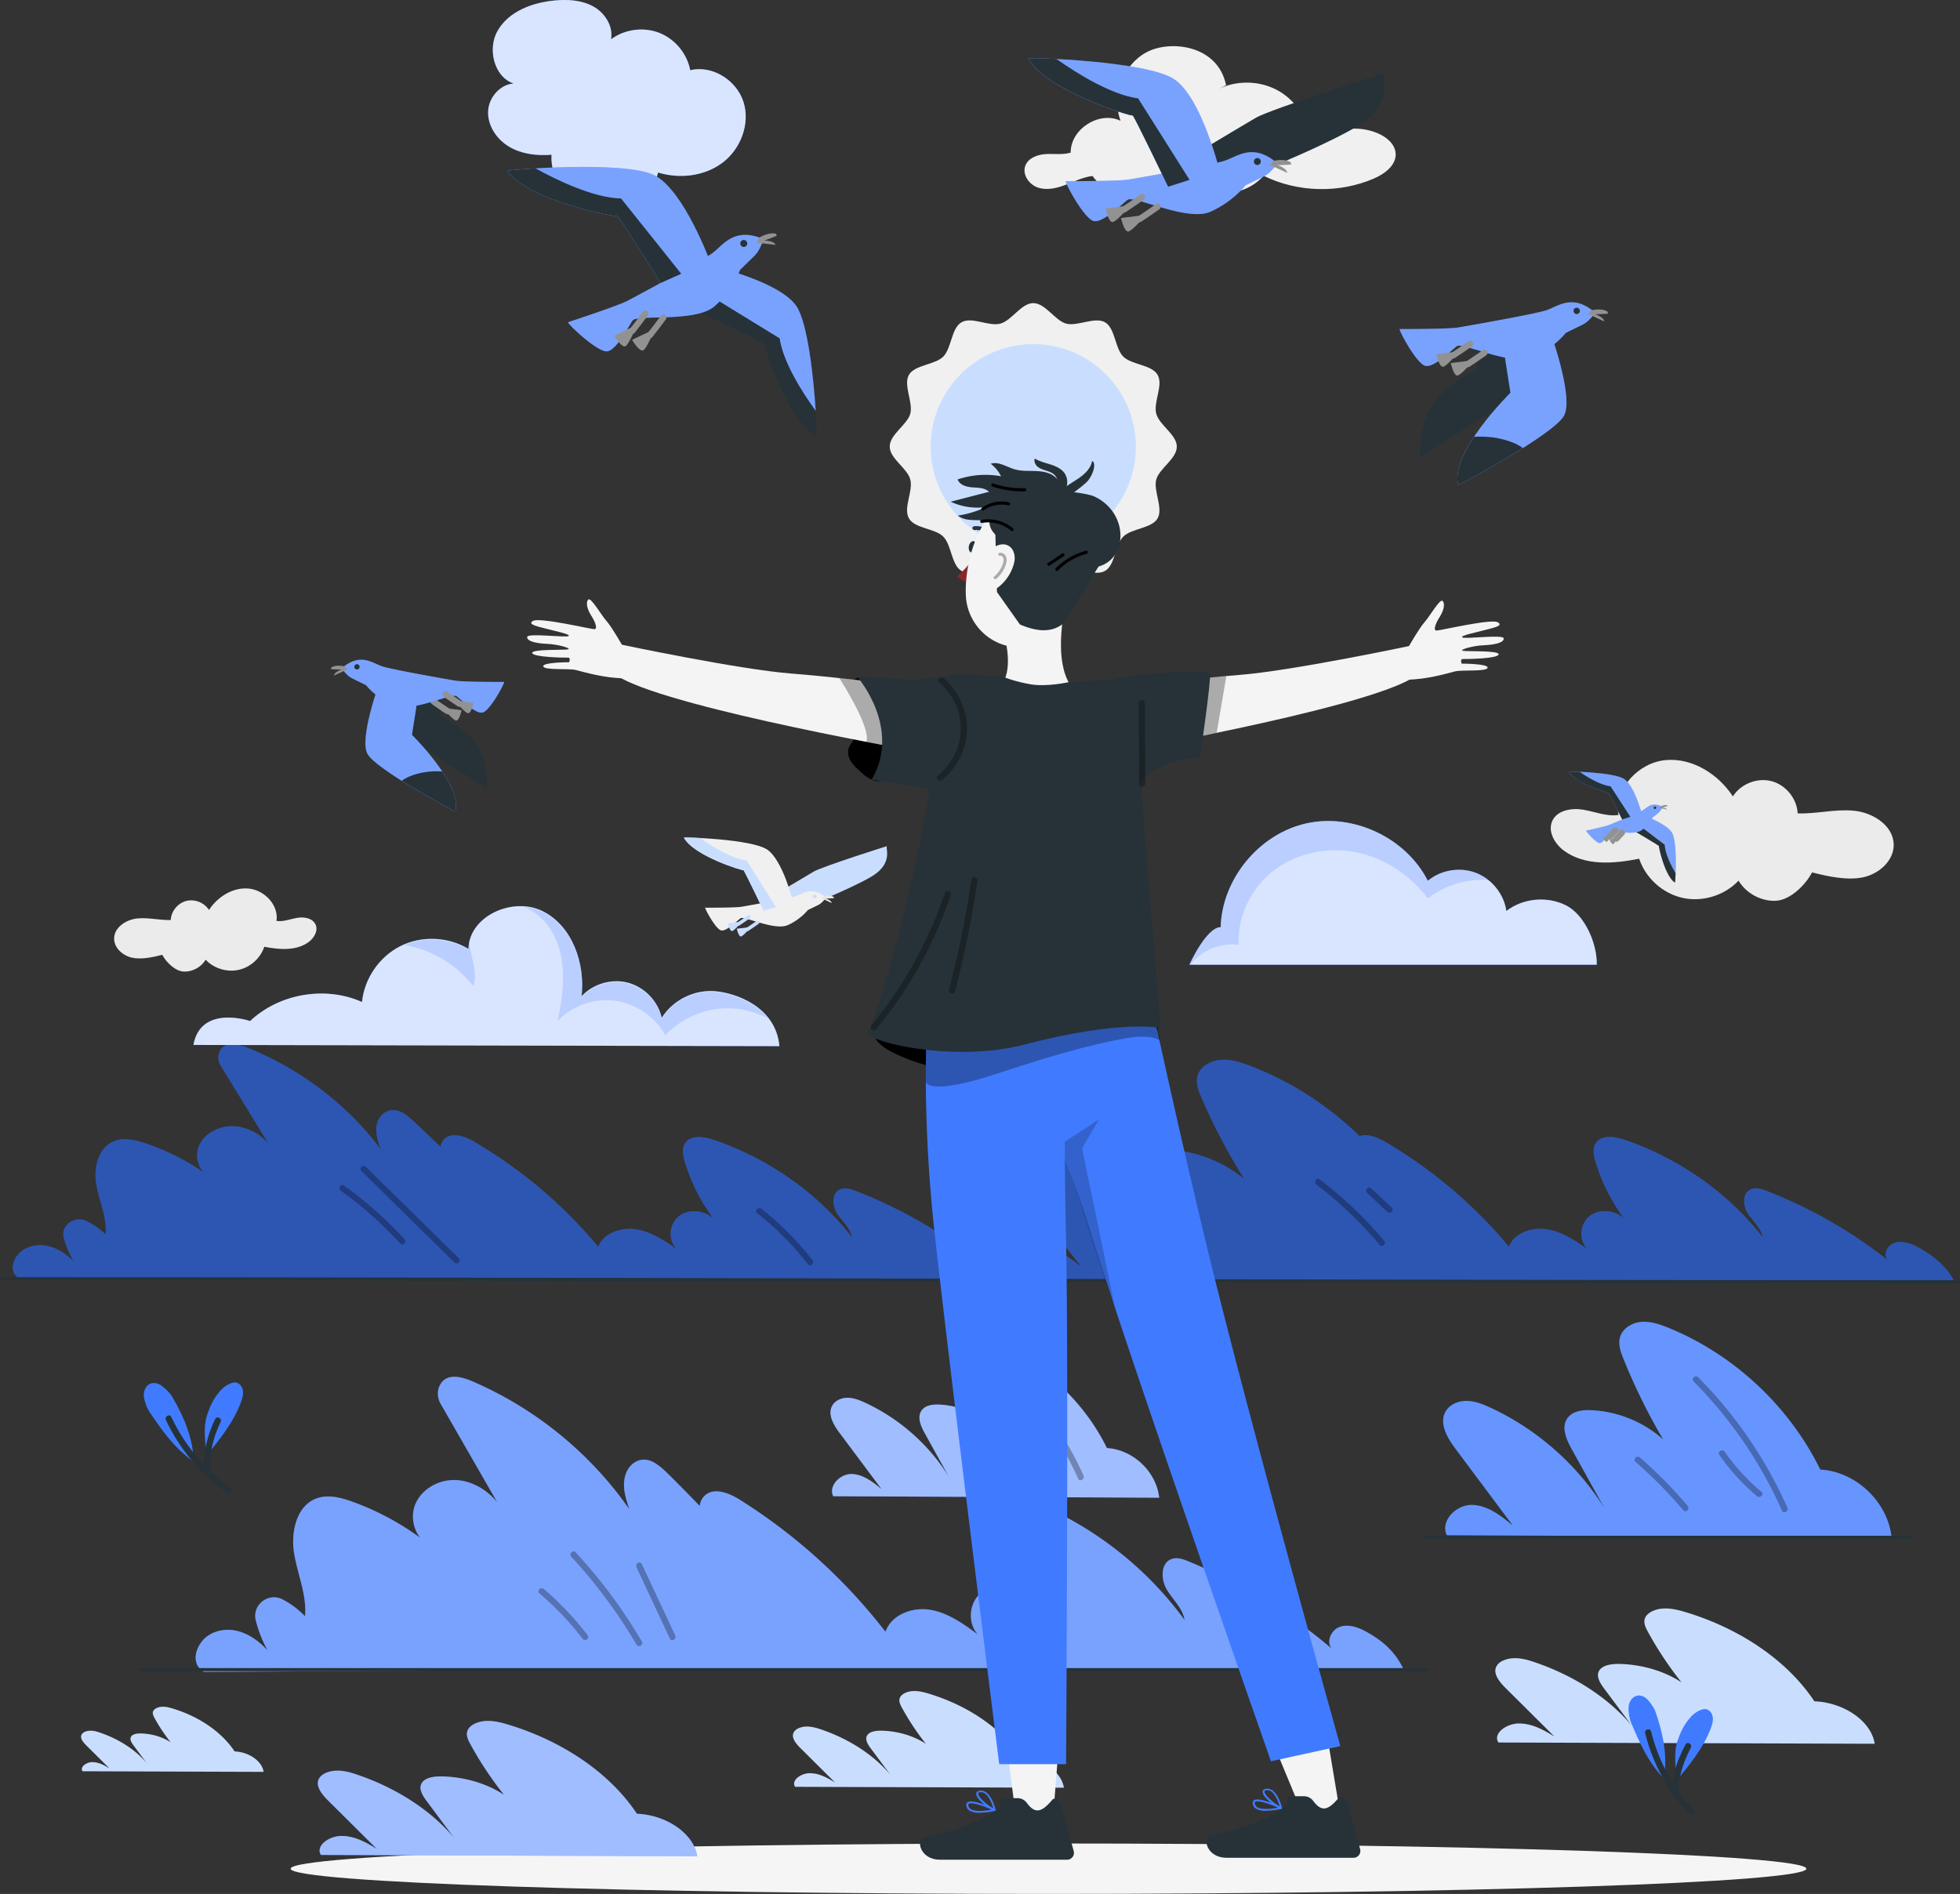 <svg xmlns="http://www.w3.org/2000/svg" fill="none" viewBox="0 0 654 632"><rect x="0" y="0" width="654" height="632" fill="#333333" stroke="none"/><g clip-path="url(#a)"><path fill="#C9DEFF" d="M507.03 575.131c4.421.041 8.211 2.251 11.617 4.337-5.397-5.367-10.794-10.734-16.204-16.101-2.293-2.279-4.682-5.285-2.829-7.769 1.14-1.524 3.626-2.279 5.974-2.265s4.6.686 6.728 1.427c13.183 4.53 24.511 11.956 32.187 21.112l-9.296-12.464c-1.483-1.99-2.966-4.53-1.222-6.41 1.414-1.537 4.298-1.812 6.797-1.73 7.443.247 14.734 2.457 20.282 6.136-4.284-5.408-8.033-11.064-11.205-16.884-.783-1.427-1.538-2.992-.989-4.488.687-1.894 3.378-3.102 6.028-3.267 2.637-.165 5.246.508 7.69 1.249 18.483 5.614 34.014 16.403 42.816 29.704 10.051.412 19.045 6.754 20.13 14.18l-125.549-.426c-1.936-2.951 2.609-6.396 7.031-6.355zm-236.68 16.595c3.158.028 5.863 1.606 8.294 3.102-3.859-3.829-7.717-7.673-11.576-11.503-1.634-1.633-3.351-3.774-2.019-5.559.811-1.084 2.596-1.633 4.271-1.619 1.675.013 3.282.494 4.806 1.015 9.42 3.24 17.508 8.552 22.987 15.086l-6.632-8.895c-1.058-1.428-2.115-3.24-.879-4.585 1.016-1.098 3.062-1.29 4.861-1.235 5.314.178 10.518 1.757 14.487 4.392a85 85 0 0 1-8.006-12.065c-.563-1.03-1.098-2.142-.714-3.212.494-1.359 2.417-2.224 4.298-2.334 1.881-.123 3.749.357 5.493.892 13.196 4.022 24.305 11.709 30.594 21.222 7.182.288 13.608 4.831 14.377 10.13l-89.682-.302c-1.387-2.114 1.868-4.571 5.026-4.544zm-239.412-3.692c2.128.013 3.954 1.084 5.588 2.086-2.595-2.58-5.204-5.161-7.8-7.755-1.098-1.098-2.251-2.54-1.359-3.748.55-.727 1.744-1.098 2.884-1.084 1.126 0 2.21.329 3.24.686 6.345 2.183 11.796 5.752 15.49 10.158-1.497-2.004-2.98-3.995-4.477-5.999-.714-.961-1.428-2.182-.59-3.088.687-.741 2.073-.879 3.268-.837 3.584.123 7.086 1.18 9.763 2.951a57.5 57.5 0 0 1-5.396-8.126c-.371-.687-.742-1.442-.48-2.155.329-.92 1.633-1.497 2.897-1.579 1.277-.082 2.526.247 3.707.604 8.898 2.704 16.368 7.893 20.611 14.303 4.834.192 9.173 3.253 9.681 6.822l-60.433-.206c-.934-1.427 1.263-3.074 3.392-3.061z"/><path fill="#F0F0F0" d="M392.672 149.043c0 4.05-5.864 7.275-6.866 10.995-1.002 3.734 2.403 9.582.453 12.945-1.95 3.376-8.664 3.308-11.452 6.08s-2.65 9.472-6.083 11.448c-3.419 1.977-9.091-1.468-12.949-.453-3.859 1.03-6.962 6.864-10.999 6.864s-7.278-5.861-10.999-6.864c-3.735-1.002-9.571 2.416-12.949.453-3.392-1.962-3.296-8.661-6.084-11.448-2.787-2.786-9.461-2.635-11.452-6.08-1.991-3.432 1.47-9.129.453-12.972-1.03-3.844-6.865-6.946-6.865-10.995s5.863-7.261 6.865-10.981c1.003-3.734-2.403-9.582-.453-12.945 1.95-3.376 8.665-3.308 11.452-6.094s2.651-9.458 6.084-11.448c3.419-1.99 9.09 1.482 12.949.453 3.858-1.043 6.962-6.85 10.999-6.85s7.278 5.862 10.999 6.85c3.735.988 9.571-2.402 12.949-.453 3.392 1.949 3.295 8.661 6.083 11.448 2.788 2.786 9.461 2.649 11.452 6.094 1.991 3.432-1.469 9.087-.453 12.945 1.016 3.857 6.866 6.973 6.866 11.008"/><path fill="#C9DEFF" d="M379.008 149.22c.095-18.899-15.154-34.297-34.06-34.393-18.906-.095-34.31 15.148-34.406 34.047s15.153 34.298 34.06 34.393c18.906.096 34.31-15.147 34.406-34.047"/><path fill="#F0F0F0" d="M465.683 51.173c-.219-3.157-3.089-5.505-6.014-6.726-7.374-3.103-16.506-1.4-22.273 4.131-.096-7.302-4.243-14.413-10.532-18.119s-14.528-3.857-20.955-.398l3.2-1.62c-2.733-13.506-18.703-15.209-26.544-11.008-7.84 4.2-11.754 14.523-8.664 22.868-7.1-3.39-16.726 2.773-16.643 10.625-2.65.796-5.507.33-8.267.48-2.76.165-5.849 1.263-6.852 3.844-1.14 2.937 1.209 6.341 4.202 7.343 2.994 1.002 6.289.206 9.228-.92 2.952-1.125 5.822-2.58 8.967-2.95 3.364 4.625 8.994 7.535 14.72 7.59s11.411-2.718 14.885-7.275c7.031 7.563 20.68 7.371 27.491-.384 11.342 5.573 25.129 5.93 36.746.947 3.653-1.565 7.58-4.475 7.319-8.442z"/><path fill="#C9DEFF" d="M256.316 299.926s12.523-7.549 15.283-9.128c2.76-1.592 24.978-8.73 24.347-8.401-.632.316 2.375 5.711-5.232 10.158-7.621 4.447-23.33 10.624-23.962 10.624s-10.422-3.239-10.422-3.239z"/><path fill="#F0F0F0" d="M235.307 302.905s9.941.027 12.056-.316c2.128-.357 15.736-2.745 18.194-3.555 2.472-.81 5.479-3.542 10.134.576l-1.235 1.304a5.4 5.4 0 0 1-1.593 1.167l-3.31 1.606s-2.485 3.199-6.742 5.038c-4.243 1.853-13.69-2.787-15.572-2.375-.521.11-4.957 4.873-6.797 4.063s-5.108-6.849-5.163-7.536z"/><path fill="#C9DEFF" d="M249.546 305.458a117 117 0 0 1-3.446 2.361c-.261.165-.385.522-.206.81.164.261.535.398.81.206a117 117 0 0 0 3.446-2.361c.248-.179.399-.522.206-.81-.164-.247-.535-.398-.81-.206"/><path fill="#C9DEFF" d="M242.886 308.107s.536 2.512 1.291 2.581 3.419-3.171 3.419-3.171l-4.723.59zm9.64-.837c-1.14.81-2.279 1.592-3.447 2.361-.26.165-.384.521-.206.81.165.261.536.398.811.206a117 117 0 0 0 3.446-2.361c.247-.179.399-.522.206-.81-.165-.247-.535-.398-.81-.206"/><path fill="#C9DEFF" d="M245.852 309.919s.536 2.512 1.291 2.581 3.419-3.171 3.419-3.171l-4.723.59z"/><path fill="#F0F0F0" d="M228.207 279.542c-.137-.261 22.534.453 27.752 3.94 5.232 3.486 8.637 17.364 8.637 17.364l-9.777 3.116s-6.646-13.878-6.756-13.59-16.56-4.749-19.856-10.83"/><path fill="#C9DEFF" d="M272.437 299.377a.64.64 0 0 1-.824.412c-.343-.124-.535-.481-.412-.824s.481-.535.824-.412.536.481.412.824"/><path fill="#E6E6E6" d="m274.085 299.926.796-.878s1.73-.481 3.049.123c0 0 .425.11.274.577l-4.119.164z"/><path fill="#E6E6E6" d="m277.504 301.34-3.186-1.482.659-.22s2.445.604 2.527 1.702"/><path fill="#C9DEFF" d="m258.911 302.658-9.804-15.525c-5.122-.673-11.7-4.777-15.544-7.508-3.2-.165-5.397-.179-5.356-.097 3.282 6.095 19.746 11.133 19.856 10.831s6.756 13.589 6.756 13.589l4.092-1.304z"/><path fill="#EBEBEB" d="M105.267 308.492c-.975-2.128-3.831-2.609-6.124-2.21-2.307.398-4.587 1.372-6.893 1.029.81-5.23-3.941-10.267-9.214-10.789s-10.423 2.704-13.306 7.138c-1.552-2.471-4.779-3.748-7.608-3.006-2.828.741-5.012 3.431-5.15 6.355-3.72.124-7.456-.906-11.163-.522-3.708.385-7.69 2.938-7.731 6.672-.041 3.184 2.925 5.778 6.056 6.437 3.117.659 6.92-.178 10.01-.974 1.346 2.539 4.38 5.518 7.264 5.6 2.87.083 5.74-1.496 7.21-3.967 2.746 2.924 7.085 4.255 11.012 3.391 3.927-.865 7.292-3.899 8.555-7.715 5.012.989 10.67 1.442 14.789-1.564 1.84-1.346 3.268-3.803 2.321-5.875zm412.679-34.55c1.662-3.597 6.482-4.407 10.395-3.734 3.914.673 7.772 2.32 11.7 1.743-1.374-8.867 6.687-17.419 15.612-18.297s17.659 4.598 22.562 12.107c2.636-4.187 8.115-6.342 12.894-5.093 4.778 1.249 8.486 5.834 8.733 10.762 6.317.206 12.633-1.538 18.922-.879s13.032 4.983 13.114 11.311c.069 5.408-4.957 9.787-10.257 10.899-5.301 1.112-11.741-.302-16.973-1.647-2.279 4.31-7.429 9.361-12.303 9.485s-9.736-2.54-12.235-6.726c-4.669 4.955-12.016 7.22-18.662 5.751s-12.358-6.616-14.5-13.068c-8.487 1.689-18.085 2.444-25.061-2.663-3.117-2.278-5.534-6.437-3.927-9.951z"/><path fill="#F5F5F5" d="M602.74 623.586c0 4.653-113.218 8.414-252.884 8.414-139.665 0-252.883-3.775-252.883-8.414 0-4.64 113.218-8.415 252.883-8.415s252.884 3.775 252.884 8.415"/><path fill="#407BFF" d="M284.109 491.879c3.831.055 7.113 2.622 10.065 5.065-4.682-6.259-9.351-12.519-14.033-18.792-1.992-2.663-4.065-6.163-2.445-9.073.989-1.784 3.145-2.663 5.177-2.635 2.032.027 3.982.809 5.822 1.66 11.411 5.285 21.243 13.96 27.89 24.64-2.678-4.846-5.37-9.691-8.047-14.537-1.291-2.333-2.568-5.285-1.058-7.481 1.223-1.798 3.722-2.114 5.891-2.018 6.44.289 12.757 2.869 17.563 7.166a148 148 0 0 1-9.708-19.698c-.673-1.675-1.332-3.5-.865-5.244.59-2.223 2.925-3.623 5.218-3.816s4.545.591 6.673 1.456c16.012 6.561 29.469 19.134 37.103 34.659 8.706.481 16.506 7.893 17.44 16.554l-108.769-.494c-1.675-3.445 2.266-7.467 6.097-7.412z"/><path fill="#fff" d="M284.109 491.879c3.831.055 7.113 2.622 10.065 5.065-4.682-6.259-9.351-12.519-14.033-18.792-1.992-2.663-4.065-6.163-2.445-9.073.989-1.784 3.145-2.663 5.177-2.635 2.032.027 3.982.809 5.822 1.66 11.411 5.285 21.243 13.96 27.89 24.64-2.678-4.846-5.37-9.691-8.047-14.537-1.291-2.333-2.568-5.285-1.058-7.481 1.223-1.798 3.722-2.114 5.891-2.018 6.44.289 12.757 2.869 17.563 7.166a148 148 0 0 1-9.708-19.698c-.673-1.675-1.332-3.5-.865-5.244.59-2.223 2.925-3.623 5.218-3.816s4.545.591 6.673 1.456c16.012 6.561 29.469 19.134 37.103 34.659 8.706.481 16.506 7.893 17.44 16.554l-108.769-.494c-1.675-3.445 2.266-7.467 6.097-7.412z" opacity=".5"/><path fill="#000" d="M337.113 491.92a111.5 111.5 0 0 0-11.672-11.819c-.988-.864-2.458.577-1.455 1.455a114.4 114.4 0 0 1 11.672 11.819c.357.426 1.085.371 1.455 0 .426-.425.357-1.029 0-1.455m24.415.453a107.3 107.3 0 0 0-21.874-31.928c-.934-.947-2.39.508-1.456 1.455a105.9 105.9 0 0 1 21.545 31.516c.536 1.208 2.307.165 1.785-1.043m-6.371-3.885a50 50 0 0 1-8.939-9.732c-.316-.453-.907-.659-1.415-.37-.453.26-.686.947-.371 1.413a51.6 51.6 0 0 0 9.256 10.158c.425.357 1.043.412 1.455 0 .371-.37.426-1.098 0-1.455z" opacity=".3"/><path fill="#407BFF" d="m498.598 427.776 153.329-.467c-2.321-4.763-7.594-8.895-12.51-11.393-2.266-1.153-4.971-1.977-7.388-1.126-2.403.851-3.845 4.05-2.059 5.793-12.126-9.622-25.843-17.474-40.523-23.171-1.579-.617-3.336-1.207-4.943-.658-3.145 1.07-3.062 5.422-1.332 8.112s4.504 4.955 5.026 8.044c-11.48-14.756-27.711-26.232-46.015-32.519-3.241-1.111-7.539-1.784-9.544.838-1.359 1.771-.906 4.214-.288 6.314 2.142 7.22 5.671 14.07 10.367 20.137-2.416-3.596-8.28-4.681-11.933-2.141-3.652 2.525-4.229 8.153-1.112 11.255-4.119-2.841-8.459-5.778-13.512-6.575-5.053-.796-11.026 1.291-12.688 5.834-11.411-13.795-25.431-25.71-41.209-34.989-2.581-1.524-6.001-2.896-8.61-1.922a107.1 107.1 0 0 0-36.471-23.445c-3.145-1.208-6.481-2.292-9.859-2.017-3.392.26-6.839 2.209-7.718 5.284-.686 2.416.275 4.942 1.277 7.262a201 201 0 0 0 14.364 27.302c-7.113-5.958-16.464-9.526-25.994-9.925-3.213-.137-6.907.316-8.72 2.801-2.224 3.047-.329 7.138 1.579 10.363 3.969 6.713 7.937 13.439 11.906 20.151-9.832-14.797-24.36-26.822-41.25-34.152-2.733-1.18-5.617-2.265-8.624-2.306-3.007-.027-6.207 1.194-7.662 3.651-2.376 4.036.686 8.881 3.625 12.574 6.921 8.675 13.841 17.364 20.762 26.039-4.366-3.39-9.214-6.945-14.885-7.014-2.403-.027-4.833.961-6.646 2.471a36 36 0 0 0-3.79-2.238c-2.266-1.153-4.971-1.976-7.388-1.125-2.403.851-3.845 4.049-2.059 5.792-12.126-9.622-25.843-17.474-40.523-23.17-1.579-.618-3.336-1.208-4.943-.659-3.145 1.071-3.062 5.422-1.332 8.112s4.504 4.956 5.026 8.044c-11.48-14.756-27.711-26.231-46.015-32.518-3.241-1.112-7.539-1.785-9.544.837-1.359 1.771-.906 4.214-.288 6.314 2.142 7.221 5.671 14.07 10.367 20.137-2.416-3.596-8.28-4.68-11.933-2.141-3.652 2.526-4.229 8.154-1.112 11.256-4.119-2.842-8.459-5.779-13.512-6.575s-11.026 1.29-12.688 5.834c-11.411-13.796-25.431-25.71-41.209-34.989-3.062-1.812-7.346-3.432-9.996-1.112-.811.713-1.264 1.688-1.415 2.718-5.259-5.066-9.2-8.786-10.353-9.733-1.964-1.606-4.326-3.198-7.1-2.237-1.757.618-3.007 2.073-3.556 3.761-1.003 3.047.055 6.15 1.085 9.073-11.109-14.921-26.777-26.849-44.642-34-3.131-1.25-7.36-2.169-9.077 1.249-.783 1.537-.59 3.363.316 4.831l15.97 26.04c-2.966-3.377-7.388-5.793-12.057-5.861-4.668-.069-9.447 2.484-11.163 6.561-1.223 2.896-.563 6.396 1.469 8.799a78.3 78.3 0 0 0-19.266-9.623c-3.24-1.098-6.852-1.976-10.093-.878-5.712 1.935-7.36 8.908-6.385 14.522s3.64 11.078 3.104 16.733c-1.827-1.771-3.969-3.267-6.29-4.434-4.023-2.004-8.76 1.387-7.662 5.532a31.5 31.5 0 0 0 3.35 7.948c-2.457-2.471-5.52-4.571-9.062-5.244-3.543-.672-7.58.344-9.709 3.075s-2.375 6.163.714 7.907l339.915.7s-.068-.124-.11-.192l152.189.562c-.014-.151.027.151 0 0z"/><path fill="#000" d="M120.606 390.782c10.34 10.186 20.693 20.357 31.033 30.542.948.934 2.403-.521 1.456-1.455-10.34-10.185-20.694-20.356-31.034-30.542-.947-.933-2.403.522-1.455 1.455m-6.894 6.562a129 129 0 0 1 19.815 17.611c.893.975 2.348-.48 1.456-1.455a131.6 131.6 0 0 0-20.241-17.927c-1.071-.769-2.101 1.016-1.043 1.785zm138.938 7.508a101 101 0 0 1 16.945 17.021c.81 1.043 2.265-.425 1.455-1.455a101 101 0 0 0-16.945-17.021c-1.03-.81-2.499.632-1.455 1.455m186.6-9.526c7.772 5.875 14.858 12.656 21.119 20.123.852 1.016 2.307-.439 1.456-1.455-6.372-7.618-13.608-14.454-21.532-20.452-1.057-.797-2.087.988-1.043 1.784m16.876 2.718 6.784 6.369c.412.384 1.057.398 1.455 0s.412-1.071 0-1.455l-6.783-6.369c-.412-.385-1.058-.398-1.456 0s-.412 1.071 0 1.455" opacity=".3"/><path fill="#000" d="m498.598 427.776 153.329-.467c-2.321-4.763-7.594-8.895-12.51-11.393-2.266-1.153-4.971-1.977-7.388-1.126-2.403.851-3.845 4.05-2.059 5.793-12.126-9.622-25.843-17.474-40.523-23.171-1.579-.617-3.336-1.207-4.943-.658-3.145 1.07-3.062 5.422-1.332 8.112s4.504 4.955 5.026 8.044c-11.48-14.756-27.711-26.232-46.015-32.519-3.241-1.111-7.539-1.784-9.544.838-1.359 1.771-.906 4.214-.288 6.314 2.142 7.22 5.671 14.07 10.367 20.137-2.416-3.596-8.28-4.681-11.933-2.141-3.652 2.525-4.229 8.153-1.112 11.255-4.119-2.841-8.459-5.778-13.512-6.575-5.053-.796-11.026 1.291-12.688 5.834-11.411-13.795-25.431-25.71-41.209-34.989-2.581-1.524-6.001-2.896-8.61-1.922a107.1 107.1 0 0 0-36.471-23.445c-3.145-1.208-6.481-2.292-9.859-2.017-3.392.26-6.839 2.209-7.718 5.284-.686 2.416.275 4.942 1.277 7.262a201 201 0 0 0 14.364 27.302c-7.113-5.958-16.464-9.526-25.994-9.925-3.213-.137-6.907.316-8.72 2.801-2.224 3.047-.329 7.138 1.579 10.363 3.969 6.713 7.937 13.439 11.906 20.151-9.832-14.797-24.36-26.822-41.25-34.152-2.733-1.18-5.617-2.265-8.624-2.306-3.007-.027-6.207 1.194-7.662 3.651-2.376 4.036.686 8.881 3.625 12.574 6.921 8.675 13.841 17.364 20.762 26.039-4.366-3.39-9.214-6.945-14.885-7.014-2.403-.027-4.833.961-6.646 2.471a36 36 0 0 0-3.79-2.238c-2.266-1.153-4.971-1.976-7.388-1.125-2.403.851-3.845 4.049-2.059 5.792-12.126-9.622-25.843-17.474-40.523-23.17-1.579-.618-3.336-1.208-4.943-.659-3.145 1.071-3.062 5.422-1.332 8.112s4.504 4.956 5.026 8.044c-11.48-14.756-27.711-26.231-46.015-32.518-3.241-1.112-7.539-1.785-9.544.837-1.359 1.771-.906 4.214-.288 6.314 2.142 7.221 5.671 14.07 10.367 20.137-2.416-3.596-8.28-4.68-11.933-2.141-3.652 2.526-4.229 8.154-1.112 11.256-4.119-2.842-8.459-5.779-13.512-6.575s-11.026 1.29-12.688 5.834c-11.411-13.796-25.431-25.71-41.209-34.989-3.062-1.812-7.346-3.432-9.996-1.112-.811.713-1.264 1.688-1.415 2.718-5.259-5.066-9.2-8.786-10.353-9.733-1.964-1.606-4.326-3.198-7.1-2.237-1.757.618-3.007 2.073-3.556 3.761-1.003 3.047.055 6.15 1.085 9.073-11.109-14.921-26.777-26.849-44.642-34-3.131-1.25-7.36-2.169-9.077 1.249-.783 1.537-.59 3.363.316 4.831l15.97 26.04c-2.966-3.377-7.388-5.793-12.057-5.861-4.668-.069-9.447 2.484-11.163 6.561-1.223 2.896-.563 6.396 1.469 8.799a78.3 78.3 0 0 0-19.266-9.623c-3.24-1.098-6.852-1.976-10.093-.878-5.712 1.935-7.36 8.908-6.385 14.522s3.64 11.078 3.104 16.733c-1.827-1.771-3.969-3.267-6.29-4.434-4.023-2.004-8.76 1.387-7.662 5.532a31.5 31.5 0 0 0 3.35 7.948c-2.457-2.471-5.52-4.571-9.062-5.244-3.543-.672-7.58.344-9.709 3.075s-2.375 6.163.714 7.907l339.915.7s-.068-.124-.11-.192l152.189.562c-.014-.151.027.151 0 0z" opacity=".3"/><path fill="#263238" d="M.494 427.227c85.068 0 170.15.151 255.218.343s170.218.412 255.341.549q71.226.123 142.453.123c.659 0 .659-1.029 0-1.029-85.068 0-170.15-.151-255.218-.343-85.109-.192-170.218-.412-255.341-.549q-71.226-.124-142.453-.124c-.659 0-.659 1.03 0 1.03"/><path fill="#407BFF" d="M114.124 612.659c4.422.041 8.212 2.251 11.617 4.338a17625 17625 0 0 0-16.203-16.101c-2.293-2.279-4.683-5.285-2.829-7.77 1.14-1.523 3.625-2.278 5.987-2.265 2.348.014 4.6.687 6.729 1.428 13.182 4.53 24.511 11.956 32.187 21.111-3.104-4.159-6.193-8.304-9.297-12.463-1.483-1.991-2.966-4.53-1.222-6.411 1.415-1.537 4.298-1.812 6.797-1.729 7.443.247 14.735 2.457 20.282 6.136-4.284-5.409-8.033-11.064-11.205-16.884-.783-1.428-1.538-2.992-.989-4.489.687-1.894 3.378-3.102 6.029-3.267 2.636-.164 5.245.508 7.689 1.25 18.483 5.627 34.014 16.403 42.816 29.704 10.051.412 19.046 6.753 20.131 14.179l-125.549-.425c-1.937-2.951 2.609-6.397 7.03-6.355z"/><path fill="#fff" d="M114.124 612.659c4.422.041 8.212 2.251 11.617 4.338a17625 17625 0 0 0-16.203-16.101c-2.293-2.279-4.683-5.285-2.829-7.77 1.14-1.523 3.625-2.278 5.987-2.265 2.348.014 4.6.687 6.729 1.428 13.182 4.53 24.511 11.956 32.187 21.111-3.104-4.159-6.193-8.304-9.297-12.463-1.483-1.991-2.966-4.53-1.222-6.411 1.415-1.537 4.298-1.812 6.797-1.729 7.443.247 14.735 2.457 20.282 6.136-4.284-5.409-8.033-11.064-11.205-16.884-.783-1.428-1.538-2.992-.989-4.489.687-1.894 3.378-3.102 6.029-3.267 2.636-.164 5.245.508 7.689 1.25 18.483 5.627 34.014 16.403 42.816 29.704 10.051.412 19.046 6.753 20.131 14.179l-125.549-.425c-1.937-2.951 2.609-6.397 7.03-6.355z" opacity=".5"/><path fill="#407BFF" d="M235.142 499.099c3.117-2.924 8.156-.878 11.782 1.4a187.9 187.9 0 0 1 48.541 44.021c1.964-5.71 8.994-8.332 14.954-7.33 5.959 1.002 11.054 4.681 15.915 8.264-3.68-3.885-2.994-10.968 1.305-14.152 4.298-3.185 11.205-1.84 14.061 2.69a79.7 79.7 0 0 1-12.221-25.325c-.742-2.65-1.264-5.711.329-7.934 2.376-3.295 7.443-2.444 11.246-1.044 21.559 7.907 40.687 22.333 54.213 40.906-.618-3.899-3.886-6.74-5.918-10.131-2.032-3.376-2.142-8.867 1.565-10.212 1.895-.687 3.969.068 5.822.837a181.2 181.2 0 0 1 47.746 29.142c-2.101-2.183-.412-6.219 2.43-7.289 2.843-1.071 6.028-.028 8.706 1.427 5.795 3.13 10.079 6.932 12.825 12.931H278.479l-40.206-44.639c-1.731-1.922-3.502-3.912-4.381-6.342s-.645-5.449 1.236-7.22z"/><path fill="#fff" d="M235.142 499.099c3.117-2.924 8.156-.878 11.782 1.4a187.9 187.9 0 0 1 48.541 44.021c1.964-5.71 8.994-8.332 14.954-7.33 5.959 1.002 11.054 4.681 15.915 8.264-3.68-3.885-2.994-10.968 1.305-14.152 4.298-3.185 11.205-1.84 14.061 2.69a79.7 79.7 0 0 1-12.221-25.325c-.742-2.65-1.264-5.711.329-7.934 2.376-3.295 7.443-2.444 11.246-1.044 21.559 7.907 40.687 22.333 54.213 40.906-.618-3.899-3.886-6.74-5.918-10.131-2.032-3.376-2.142-8.867 1.565-10.212 1.895-.687 3.969.068 5.822.837a181.2 181.2 0 0 1 47.746 29.142c-2.101-2.183-.412-6.219 2.43-7.289 2.843-1.071 6.028-.028 8.706 1.427 5.795 3.13 10.079 6.932 12.825 12.931H278.479l-40.206-44.639c-1.731-1.922-3.502-3.912-4.381-6.342s-.645-5.449 1.236-7.22z" opacity=".3"/><path fill="#407BFF" d="M68.013 557.918c-3.639-2.197-3.35-6.521-.838-9.939 2.513-3.431 7.265-4.708 11.439-3.857 4.16.838 7.772 3.487 10.67 6.589a41 41 0 0 1-3.941-10.007c-1.305-5.202 4.284-9.471 9.021-6.945a29.4 29.4 0 0 1 7.415 5.573c.632-7.124-2.513-13.988-3.652-21.057s.796-15.827 7.525-18.27c3.817-1.386 8.06-.275 11.891 1.098a90 90 0 0 1 26.379 14.921c-5.094-2.1-7.429-8.771-5.41-13.891 2.018-5.12 7.648-8.332 13.155-8.25s10.71 3.116 14.212 7.371l-18.826-32.752c-1.071-1.853-1.277-4.145-.371-6.08 2.032-4.297 7.017-3.144 10.697-1.579 21.051 8.991 39.506 23.994 52.593 42.758-1.223-3.692-2.472-7.577-1.278-11.42.66-2.114 2.115-3.953 4.189-4.736 3.282-1.222 6.055.783 8.376 2.814 5.259 4.585 59.554 61.276 63.413 67.082l-49.654-.357-167.019.92z"/><path fill="#fff" d="M68.013 557.918c-3.639-2.197-3.35-6.521-.838-9.939 2.513-3.431 7.265-4.708 11.439-3.857 4.16.838 7.772 3.487 10.67 6.589a41 41 0 0 1-3.941-10.007c-1.305-5.202 4.284-9.471 9.021-6.945a29.4 29.4 0 0 1 7.415 5.573c.632-7.124-2.513-13.988-3.652-21.057s.796-15.827 7.525-18.27c3.817-1.386 8.06-.275 11.891 1.098a90 90 0 0 1 26.379 14.921c-5.094-2.1-7.429-8.771-5.41-13.891 2.018-5.12 7.648-8.332 13.155-8.25s10.71 3.116 14.212 7.371l-18.826-32.752c-1.071-1.853-1.277-4.145-.371-6.08 2.032-4.297 7.017-3.144 10.697-1.579 21.051 8.991 39.506 23.994 52.593 42.758-1.223-3.692-2.472-7.577-1.278-11.42.66-2.114 2.115-3.953 4.189-4.736 3.282-1.222 6.055.783 8.376 2.814 5.259 4.585 59.554 61.276 63.413 67.082l-49.654-.357-167.019.92z" opacity=".3"/><path fill="#000" d="M190.624 519.497a168 168 0 0 1 21.751 29.306c.672 1.139 2.444.11 1.785-1.043a171 171 0 0 0-22.067-29.732c-.906-.975-2.362.48-1.456 1.455zm21.751 3.486c3.254 6.96 6.508 13.905 9.763 20.865l1.387 2.951c.563 1.194 2.334.151 1.785-1.043-3.255-6.96-6.509-13.905-9.763-20.865l-1.387-2.951c-.563-1.194-2.335-.151-1.785 1.043m-32.38 8.717c5.287 4.516 10.12 9.567 14.35 15.085.343.44.879.673 1.414.371.44-.247.701-.975.371-1.414a101.3 101.3 0 0 0-14.679-15.511c-1.003-.851-2.472.59-1.456 1.455z" opacity=".3"/><path fill="#407BFF" d="M491.073 502.188c5.232.068 9.695 3.568 13.732 6.904a32747 32747 0 0 1-19.142-25.628c-2.719-3.637-5.534-8.414-3.337-12.381 1.346-2.43 4.298-3.637 7.072-3.596 2.774.027 5.438 1.098 7.951 2.265 15.571 7.206 28.974 19.052 38.05 33.616-3.666-6.616-7.319-13.232-10.985-19.835-1.758-3.171-3.502-7.206-1.456-10.212 1.676-2.444 5.081-2.883 8.033-2.746 8.789.398 17.412 3.912 23.962 9.774a202.5 202.5 0 0 1-13.237-26.877c-.92-2.279-1.813-4.777-1.181-7.152.81-3.02 3.996-4.941 7.127-5.202 3.117-.261 6.193.81 9.104 1.99 21.847 8.95 40.206 26.108 50.615 47.288 11.878.659 22.52 10.762 23.783 22.594l-148.398-.686c-2.28-4.708 3.089-10.185 8.321-10.116z"/><path fill="#fff" d="M491.073 502.188c5.232.068 9.695 3.568 13.732 6.904a32747 32747 0 0 1-19.142-25.628c-2.719-3.637-5.534-8.414-3.337-12.381 1.346-2.43 4.298-3.637 7.072-3.596 2.774.027 5.438 1.098 7.951 2.265 15.571 7.206 28.974 19.052 38.05 33.616-3.666-6.616-7.319-13.232-10.985-19.835-1.758-3.171-3.502-7.206-1.456-10.212 1.676-2.444 5.081-2.883 8.033-2.746 8.789.398 17.412 3.912 23.962 9.774a202.5 202.5 0 0 1-13.237-26.877c-.92-2.279-1.813-4.777-1.181-7.152.81-3.02 3.996-4.941 7.127-5.202 3.117-.261 6.193.81 9.104 1.99 21.847 8.95 40.206 26.108 50.615 47.288 11.878.659 22.52 10.762 23.783 22.594l-148.398-.686c-2.28-4.708 3.089-10.185 8.321-10.116z" opacity=".2"/><path fill="#000" d="M563.124 502.503a152 152 0 0 0-15.916-16.128c-.988-.865-2.458.576-1.455 1.455a152 152 0 0 1 15.915 16.128c.865 1.016 2.307-.453 1.456-1.455m33.258.549a145.4 145.4 0 0 0-29.784-43.485c-.934-.948-2.39.507-1.456 1.455a144.1 144.1 0 0 1 29.455 43.074c.535 1.208 2.307.164 1.785-1.044m-8.637-5.229a67.5 67.5 0 0 1-12.249-13.37c-.755-1.085-2.541-.055-1.785 1.043a69.7 69.7 0 0 0 12.564 13.782c1.016.851 2.472-.604 1.456-1.455z" opacity=".3"/><path fill="#407BFF" d="M552.372 571.15c-.44-1.249-1.662-2.924-2.541-3.912s-2.238-1.661-3.543-1.414c-1.661.329-2.746 2.073-2.869 3.761-.11 1.689.26 3.94.92 5.491 2.842 6.657 5.479 12.766 10.793 18.366 1.455-7.289-.302-15.346-2.76-22.292"/><path fill="#263238" d="M565.211 604.039a58.7 58.7 0 0 1-14.267-26.218c-.316-1.29-2.307-.741-1.992.549a61 61 0 0 0 14.803 27.124c.907.961 2.362-.494 1.456-1.455"/><path fill="#407BFF" d="M569.523 570.409c-1.648-.508-4.175 1.208-5.328 2.498-2.28 2.567-3.474 4.996-4.518 8.263-1.318 4.146-.494 9.417-.069 12.78 4.381-5.34 8.843-10.803 11.26-17.268.426-1.126.783-2.32.659-3.514-.123-1.194-.851-2.402-2.004-2.759"/><path fill="#263238" d="M560.13 597.725c-.041-5.244 1.73-9.911 4.051-14.523.59-1.181-1.181-2.224-1.785-1.043-1.236 2.429-2.403 4.914-3.2 7.536a26.6 26.6 0 0 0-1.139 8.03c0 1.317 2.073 1.331 2.059 0z"/><path fill="#407BFF" d="M57.316 465.881c-.7-1.167-2.252-2.608-3.337-3.432-1.084-.824-2.581-1.222-3.83-.714-1.607.659-2.349 2.636-2.13 4.352.22 1.715 1.044 3.898 2.033 5.339 4.188 6.122 8.047 11.723 14.515 16.28 0-7.605-3.378-15.346-7.237-21.825z"/><path fill="#263238" d="M76.72 496.326c-8.432-5.998-15.174-14.138-19.569-23.5-.563-1.194-2.334-.151-1.785 1.044 4.545 9.691 11.59 18.05 20.31 24.241 1.084.768 2.114-1.016 1.043-1.785"/><path fill="#407BFF" d="M78.999 461.406c-1.69-.508-4.271 1.276-5.424 2.608-2.307 2.635-3.516 5.147-4.56 8.497-1.318 4.255-.425 9.636.028 13.095 4.435-5.505 8.953-11.132 11.384-17.776.425-1.153.782-2.389.645-3.61s-.892-2.457-2.073-2.814"/><path fill="#263238" d="M69.963 490.973c-.096-5.683 1.14-11.325 3.653-16.431.576-1.18-1.195-2.224-1.785-1.043a38 38 0 0 0-3.928 17.474c.028 1.318 2.087 1.331 2.06 0m405.621 22.525h161.663c.659 0 .659-1.029 0-1.029H475.584c-.659 0-.659 1.029 0 1.029M46.88 557.67h429.748c.659 0 .659-1.029 0-1.029H46.88c-.66 0-.66 1.029 0 1.029"/><path fill="#407BFF" d="M260.065 349.095c-1.209-13.191-14.57-17.762-21.504-18.325-6.935-.577-14.048 2.978-17.755 8.867-1.236-5.532-5.726-10.199-11.192-11.681-5.465-1.469-11.699.316-15.544 4.475 1.195-10.995-3.076-23.363-12.949-28.346-9.873-4.982-24.593 1.524-24.813 12.574-6.742-4.104-15.599-4.489-22.657-.961s-12.084 10.83-12.853 18.668c-12.235-5.449-27.615-2.827-37.35 6.356 0 0-16.437-5.628-18.909 7.975l195.512.398z"/><path fill="#fff" d="M260.065 349.095c-1.209-13.191-14.57-17.762-21.504-18.325-6.935-.577-14.048 2.978-17.755 8.867-1.236-5.532-5.726-10.199-11.192-11.681-5.465-1.469-11.699.316-15.544 4.475 1.195-10.995-3.076-23.363-12.949-28.346-9.873-4.982-24.593 1.524-24.813 12.574-6.742-4.104-15.599-4.489-22.657-.961s-12.084 10.83-12.853 18.668c-12.235-5.449-27.615-2.827-37.35 6.356 0 0-16.437-5.628-18.909 7.975l195.512.398z" opacity=".8"/><path fill="#407BFF" d="M157.86 329.054c1.799-4.64-.934-9.718-1.195-14.715a12 12 0 0 0-.33 2.567c-6.33-3.857-14.514-4.42-21.339-1.565 8.926 1.537 17.275 6.465 22.877 13.713zm80.701 1.963c-6.935-.577-14.048 2.979-17.755 8.867-1.236-5.532-5.726-10.199-11.192-11.681-5.465-1.469-11.699.316-15.544 4.475 1.195-10.995-3.076-23.363-12.949-28.346-1.95-.988-4.106-1.523-6.289-1.661 2.897 1.14 5.52 3.116 7.498 5.56 3.515 4.365 5.149 10.048 5.465 15.676.316 5.627-.604 11.242-1.717 16.76 4.903-5.079 12.208-7.632 19.142-6.713 6.935.92 13.334 5.313 16.78 11.503 5.452-5.751 13.293-9.087 21.147-8.991 4.614.055 9.187 1.304 13.265 3.514-4.751-6.122-12.921-8.565-17.851-8.977z" opacity=".2"/><path fill="#407BFF" d="M532.79 321.944c.179-7.028-3.968-16.623-10.244-19.808s-14.336-2.429-19.911 1.853c-.81-5.628-4.847-10.665-10.161-12.711-5.314-2.045-11.686-.988-16.052 2.65-7.278-14.358-24.869-22.663-40.578-19.149s-28.081 18.517-28.534 34.618c-4.834.055-10.436 12.533-10.436 12.533h135.93z"/><path fill="#fff" d="M532.79 321.944c.179-7.028-3.968-16.623-10.244-19.808s-14.336-2.429-19.911 1.853c-.81-5.628-4.847-10.665-10.161-12.711-5.314-2.045-11.686-.988-16.052 2.65-7.278-14.358-24.869-22.663-40.578-19.149s-28.081 18.517-28.534 34.618c-4.834.055-10.436 12.533-10.436 12.533h135.93z" opacity=".8"/><path fill="#407BFF" d="M413.324 315.327c-.535-9.622 4.271-19.244 11.961-25.037 7.689-5.793 17.988-7.783 27.436-5.834 9.433 1.949 17.933 7.687 23.742 15.36 5.616-4.488 12.99-6.63 20.158-6.122-1.263-1.002-2.65-1.853-4.161-2.429-5.314-2.032-11.685-.989-16.052 2.649-7.278-14.358-24.868-22.663-40.577-19.149s-28.082 18.517-28.535 34.619c-4.833.055-10.436 12.532-10.436 12.532h.357c3.694-4.832 10.093-7.467 16.107-6.602z" opacity=".2"/><path fill="#407BFF" d="M248.063 33.973c-2.307-7.22-10.395-12.326-17.755-10.542-1.043-5.545-5.094-10.432-10.354-12.477s-11.548-1.208-16.079 2.169c.81-4.352-2.019-8.8-5.891-10.954C194.111.014 189.47-.247 185.062.165c-7.387.686-15.187 3.582-18.95 9.979-3.597 6.108-1.249 15.607 5.315 17.721-4.463.275-8.267 4.543-8.541 9.087-.303 4.873 2.815 9.526 7.016 12.01s9.283 3.062 14.144 2.677c-.577 8.854 6.33 17.57 15.091 19.04 8.761 1.468 18.126-4.544 20.46-13.11 7.251 2.224 15.6 1.222 21.614-3.376 6.015-4.612 9.159-12.972 6.866-20.192z"/><path fill="#fff" d="M248.063 33.973c-2.307-7.22-10.395-12.326-17.755-10.542-1.043-5.545-5.094-10.432-10.354-12.477s-11.548-1.208-16.079 2.169c.81-4.352-2.019-8.8-5.891-10.954C194.111.014 189.47-.247 185.062.165c-7.387.686-15.187 3.582-18.95 9.979-3.597 6.108-1.249 15.607 5.315 17.721-4.463.275-8.267 4.543-8.541 9.087-.303 4.873 2.815 9.526 7.016 12.01s9.283 3.062 14.144 2.677c-.577 8.854 6.33 17.57 15.091 19.04 8.761 1.468 18.126-4.544 20.46-13.11 7.251 2.224 15.6 1.222 21.614-3.376 6.015-4.612 9.159-12.972 6.866-20.192z" opacity=".8"/><path fill="#407BFF" d="M260.12 112.942c1.153 8.017 7.717 18.257 12.056 24.214-.7-10.967-2.636-29.457-6.454-35.03-5.561-8.126-27.394-13.205-27.394-13.205l-2.747 8.95 24.539 15.058z"/><path fill="#fff" d="M260.12 112.942c1.153 8.017 7.717 18.257 12.056 24.214-.7-10.967-2.636-29.457-6.454-35.03-5.561-8.126-27.394-13.205-27.394-13.205l-2.747 8.95 24.539 15.058z" opacity=".3"/><path fill="#263238" d="m235.581 97.884-1.963 6.424s21.902 10.158 21.435 10.337c-.453.178 7.758 25.874 17.37 30.898.138.069.069-3.377-.247-8.387-4.339-5.971-10.903-16.197-12.056-24.214z"/><path fill="#407BFF" d="M189.498 107.534s16.546-5.408 19.897-7.165c3.337-1.743 24.662-13.205 28.328-15.91 3.667-2.703 7.168-8.908 17.192-4.611l-1.332 2.855a9.6 9.6 0 0 1-2.004 2.827l-4.628 4.503s-2.389 6.685-8.431 12.093-24.319 2.882-27.216 4.612c-.797.48-5.576 10.817-9.077 10.501s-12.249-8.593-12.729-9.705"/><path fill="#fff" d="M189.498 107.534s16.546-5.408 19.897-7.165c3.337-1.743 24.662-13.205 28.328-15.91 3.667-2.703 7.168-8.908 17.192-4.611l-1.332 2.855a9.6 9.6 0 0 1-2.004 2.827l-4.628 4.503s-2.389 6.685-8.431 12.093-24.319 2.882-27.216 4.612c-.797.48-5.576 10.817-9.077 10.501s-12.249-8.593-12.729-9.705" opacity=".3"/><path fill="#929292" d="M214.489 104.103c-.714.96-1.428 1.921-2.156 2.882-.727.961-1.359 1.771-2.114 2.732-.33.425-.44 1.043 0 1.455.37.343 1.098.453 1.455 0a217 217 0 0 0 4.6-6.026c.316-.44.083-1.167-.37-1.414-.536-.288-1.071-.096-1.415.371"/><path fill="#929292" d="M204.973 112.009s2.28 3.871 3.57 3.569 3.955-7.152 3.955-7.152zm15.448-6.52c-.714.961-1.428 1.922-2.156 2.882-.727.961-1.359 1.771-2.114 2.732-.33.426-.44 1.043 0 1.455.371.343 1.098.453 1.455 0a215 215 0 0 0 4.6-6.026c.316-.439.083-1.167-.37-1.414-.536-.288-1.071-.096-1.415.371"/><path fill="#929292" d="M210.905 113.395s2.28 3.885 3.571 3.569c1.29-.315 3.954-7.151 3.954-7.151z"/><path fill="#407BFF" d="M169.339 57.062c-.302-.44 39.314-3.583 49.091 1.455 9.777 5.037 18.414 28.565 18.414 28.565l-16.409 7.33s-14.281-22.883-14.418-22.347c-.138.535-29.771-5.052-36.678-15.017z"/><path fill="#fff" d="M169.339 57.062c-.302-.44 39.314-3.583 49.091 1.455 9.777 5.037 18.414 28.565 18.414 28.565l-16.409 7.33s-14.281-22.883-14.418-22.347c-.138.535-29.771-5.052-36.678-15.017z" opacity=".3"/><path fill="#263238" d="M249.327 81.248c0 .631-.508 1.153-1.154 1.153a1.143 1.143 0 0 1-1.153-1.153c0-.645.508-1.153 1.153-1.153.646 0 1.154.508 1.154 1.153"/><path fill="#929292" d="m252.389 81.275.851-1.908s2.609-1.743 5.136-1.469c0 0 .769-.054.769.824z"/><path fill="#929292" d="m258.829 81.728-6.124-.714.975-.74s4.407-.33 5.135 1.44z"/><path fill="#263238" d="m227.301 91.35-20.076-25.12c-9.063-.178-21.311-6.039-28.534-10.047-5.603.33-9.448.741-9.352.879 6.907 9.965 36.54 15.538 36.678 15.016.137-.535 14.418 22.347 14.418 22.347l6.866-3.06zm165.083-36.114s21.957-13.219 26.79-16.005c4.834-2.773 43.763-15.292 42.651-14.729-1.112.549 4.174 10.007-9.173 17.79s-40.866 18.627-41.978 18.627-18.277-5.683-18.277-5.683z"/><path fill="#407BFF" d="M355.583 60.452s17.411.055 21.133-.563c3.721-.617 27.559-4.804 31.885-6.232 4.325-1.414 9.598-6.218 17.769 1.002l-2.156 2.293a9.6 9.6 0 0 1-2.788 2.059l-5.808 2.827s-4.367 5.6-11.796 8.84c-7.443 3.24-23.989-4.886-27.285-4.145-.906.206-8.678 8.524-11.905 7.124s-8.94-11.997-9.049-13.205"/><path fill="#fff" d="M355.583 60.452s17.411.055 21.133-.563c3.721-.617 27.559-4.804 31.885-6.232 4.325-1.414 9.598-6.218 17.769 1.002l-2.156 2.293a9.6 9.6 0 0 1-2.788 2.059l-5.808 2.827s-4.367 5.6-11.796 8.84c-7.443 3.24-23.989-4.886-27.285-4.145-.906.206-8.678 8.524-11.905 7.124s-8.94-11.997-9.049-13.205" opacity=".3"/><path fill="#929292" d="M380.533 64.913a224 224 0 0 1-6.042 4.132c-.453.302-.686.92-.371 1.414.289.453.934.686 1.415.37a224 224 0 0 0 6.042-4.131c.439-.316.686-.92.37-1.414-.274-.44-.933-.7-1.414-.37"/><path fill="#929292" d="M368.861 69.566s.948 4.393 2.28 4.516 6-5.545 6-5.545l-8.266 1.043zm16.876-1.468a222 222 0 0 1-6.042 4.131c-.453.302-.686.92-.37 1.414.288.453.933.686 1.414.37a224 224 0 0 0 6.042-4.13c.439-.317.687-.92.371-1.415-.275-.439-.934-.7-1.415-.37"/><path fill="#929292" d="M374.065 72.737s.948 4.393 2.28 4.516c1.318.11 6.001-5.545 6.001-5.545l-8.267 1.043z"/><path fill="#407BFF" d="M343.142 19.52c-.248-.468 39.478.795 48.624 6.89 9.159 6.095 15.132 30.432 15.132 30.432l-17.123 5.477s-11.659-24.324-11.851-23.802c-.192.508-29.029-8.319-34.782-18.984z"/><path fill="#fff" d="M343.142 19.52c-.248-.468 39.478.795 48.624 6.89 9.159 6.095 15.132 30.432 15.132 30.432l-17.123 5.477s-11.659-24.324-11.851-23.802c-.192.508-29.029-8.319-34.782-18.984z" opacity=".3"/><path fill="#263238" d="M420.643 54.261a1.14 1.14 0 0 1-1.455.728 1.14 1.14 0 0 1-.728-1.455 1.14 1.14 0 0 1 1.456-.728c.604.206.933.851.727 1.455"/><path fill="#929292" d="m423.527 55.236 1.401-1.538s3.021-.837 5.341.22c0 0 .742.178.467 1.016l-7.223.302z"/><path fill="#929292" d="m429.5 57.693-5.588-2.594 1.167-.385s4.298 1.07 4.435 2.979z"/><path fill="#263238" d="m396.929 60.026-17.165-27.192c-8.98-1.18-20.501-8.373-27.244-13.15-5.616-.288-9.461-.316-9.378-.165 5.767 10.666 34.59 19.506 34.782 18.984.192-.508 11.851 23.802 11.851 23.802l7.154-2.292zm114.385 68.867c-2.17 1.029-37.501 23.788-37.501 23.788s-.509-10.748 4.353-17.913c4.861-7.166 13.937-10.872 14.39-11.517s0-6.973 0-6.973l12.098.316 6.66 12.285z"/><path fill="#407BFF" d="M467.002 109.799s16.079.055 19.526-.522c3.447-.576 25.459-4.433 29.455-5.751s8.857-5.738 16.409.933l-1.991 2.114a8.8 8.8 0 0 1-2.582 1.895l-5.355 2.608s-4.023 5.175-10.903 8.167c-6.866 2.992-22.163-4.516-25.211-3.83-.838.192-8.02 7.879-11 6.589-2.979-1.29-8.252-11.077-8.348-12.203"/><path fill="#fff" d="M467.002 109.799s16.079.055 19.526-.522c3.447-.576 25.459-4.433 29.455-5.751s8.857-5.738 16.409.933l-1.991 2.114a8.8 8.8 0 0 1-2.582 1.895l-5.355 2.608s-4.023 5.175-10.903 8.167c-6.866 2.992-22.163-4.516-25.211-3.83-.838.192-8.02 7.879-11 6.589-2.979-1.29-8.252-11.077-8.348-12.203" opacity=".3"/><path fill="#929292" d="M490.016 113.848a190 190 0 0 1-5.575 3.816c-.453.302-.687.92-.371 1.414.288.453.934.687 1.414.371a191 191 0 0 0 5.576-3.816c.439-.316.686-.92.37-1.414-.274-.439-.933-.7-1.414-.371"/><path fill="#929292" d="M479.278 118.213s.879 4.064 2.101 4.173c1.222.11 5.534-5.133 5.534-5.133zm15.544-1.413a192 192 0 0 1-5.575 3.816c-.453.302-.687.919-.371 1.413.289.453.934.687 1.415.371a190 190 0 0 0 5.575-3.816c.439-.316.686-.92.37-1.414-.274-.439-.933-.7-1.414-.37"/><path fill="#929292" d="M484.084 121.151s.879 4.063 2.101 4.173 5.534-5.134 5.534-5.134z"/><path fill="#263238" d="M527.105 104.075a1.06 1.06 0 0 1-1.332.673 1.063 1.063 0 0 1-.673-1.332 1.06 1.06 0 0 1 1.332-.672c.55.178.852.782.673 1.331"/><path fill="#929292" d="m529.769 104.981 1.291-1.428s2.801-.782 4.93.206c0 0 .686.165.439.947z"/><path fill="#929292" d="m535.289 107.26-5.163-2.389 1.071-.357s3.969.989 4.092 2.759z"/><path fill="#407BFF" d="M501.303 112.27c-.274.302 2.692 18.805 2.692 18.805s-20.351 19.959-17.398 30.83c0 0 31.995-16.884 35.318-23.28s-4.985-28.908-4.985-28.908-12.29-1.153-15.613 2.553z"/><path fill="#fff" d="M501.303 112.27c-.274.302 2.692 18.805 2.692 18.805s-20.351 19.959-17.398 30.83c0 0 31.995-16.884 35.318-23.28s-4.985-28.908-4.985-28.908-12.29-1.153-15.613 2.553z" opacity=".3"/><path fill="#263238" d="M505.148 147.835c-4.641-1.99-9.543-2.292-13.306-2.072-3.68 5.559-6.467 11.64-5.245 16.142 0 0 11.576-6.108 21.531-12.381-.769-.59-1.744-1.167-2.98-1.702zm-373.749 95.579c1.812.851 31.157 19.766 31.157 19.766s.426-8.922-3.612-14.88c-4.037-5.957-11.575-9.032-11.96-9.567-.384-.535 0-5.793 0-5.793l-10.051.261-5.534 10.199z"/><path fill="#929292" d="M144.142 234.986a154 154 0 0 0 4.641 3.17c.453.302 1.153.11 1.414-.37.275-.522.11-1.085-.37-1.414a172 172 0 0 1-4.642-3.171c-.439-.316-1.167-.096-1.414.371-.275.535-.096 1.07.371 1.414"/><path fill="#929292" d="M154.029 236.99s-.728 3.376-1.744 3.459c-1.017.082-4.6-4.255-4.6-4.255z"/><path fill="#407BFF" d="M168.213 227.56s-13.361.041-16.217-.426-21.16-3.692-24.47-4.777c-3.323-1.084-7.36-4.763-13.635.769l1.648 1.757a7.3 7.3 0 0 0 2.142 1.578l4.449 2.169s3.35 4.297 9.063 6.781c5.712 2.485 18.414-3.747 20.941-3.184.7.151 6.659 6.547 9.145 5.463 2.472-1.071 6.866-9.211 6.948-10.13z"/><path fill="#fff" d="M168.213 227.56s-13.361.041-16.217-.426-21.16-3.692-24.47-4.777c-3.323-1.084-7.36-4.763-13.635.769l1.648 1.757a7.3 7.3 0 0 0 2.142 1.578l4.449 2.169s3.35 4.297 9.063 6.781c5.712 2.485 18.414-3.747 20.941-3.184.7.151 6.659 6.547 9.145 5.463 2.472-1.071 6.866-9.211 6.948-10.13z" opacity=".3"/><path fill="#929292" d="M148.138 232.556a156 156 0 0 0 4.641 3.171c.453.302 1.153.11 1.414-.371.275-.521.11-1.084-.37-1.414a172 172 0 0 1-4.642-3.17c-.439-.316-1.167-.097-1.414.37-.275.536-.096 1.071.371 1.414"/><path fill="#929292" d="M158.011 234.546s-.728 3.377-1.744 3.459-4.6-4.255-4.6-4.255z"/><path fill="#263238" d="M118.271 222.796a.877.877 0 0 0 1.112.563.876.876 0 0 0 .563-1.112.876.876 0 0 0-1.112-.562.876.876 0 0 0-.563 1.111"/><path fill="#929292" d="m116.06 223.551-1.071-1.18s-2.32-.645-4.105.165c0 0-.577.137-.358.782z"/><path fill="#929292" d="m111.474 225.432 4.284-1.99-.892-.302s-3.296.823-3.406 2.292z"/><path fill="#407BFF" d="M139.706 229.605c.22.247-2.238 15.621-2.238 15.621s16.904 16.581 14.46 25.613c0 0-26.585-14.028-29.345-19.34s4.147-24.022 4.147-24.022 10.203-.961 12.976 2.128"/><path fill="#fff" d="M139.706 229.605c.22.247-2.238 15.621-2.238 15.621s16.904 16.581 14.46 25.613c0 0-26.585-14.028-29.345-19.34s4.147-24.022 4.147-24.022 10.203-.961 12.976 2.128" opacity=".3"/><path fill="#263238" d="M136.521 259.144c3.858-1.647 7.923-1.908 11.054-1.715 3.062 4.625 5.369 9.663 4.366 13.41 0 0-9.626-5.078-17.892-10.281.645-.494 1.455-.974 2.472-1.414"/><path fill="#407BFF" d="M555.502 281.889c.138 3.048 2.211 7.138 3.612 9.527.151-4.146.11-11.146-1.112-13.37-1.785-3.253-9.777-5.971-9.777-5.971l-1.36 3.253z"/><path fill="#fff" d="M555.502 281.889c.138 3.048 2.211 7.138 3.612 9.527.151-4.146.11-11.146-1.112-13.37-1.785-3.253-9.777-5.971-9.777-5.971l-1.36 3.253z" opacity=".3"/><path fill="#263238" d="m546.865 275.314-.975 2.334s7.827 4.626 7.649 4.681c-.179.055 1.936 9.993 5.355 12.244.041.027.151-1.263.22-3.157-1.401-2.402-3.488-6.479-3.612-9.527l-8.637-6.561z"/><path fill="#407BFF" d="M529.22 277.209s6.413-1.414 7.731-1.936c1.318-.535 9.749-4.022 11.219-4.9s3.021-3.075 6.618-1.085l-.604 1.016c-.22.384-.508.714-.851.988l-1.909 1.51s-1.14 2.416-3.611 4.214-9.228.165-10.381.714c-.316.151-2.5 3.844-3.79 3.597-1.305-.247-4.271-3.679-4.408-4.118z"/><path fill="#fff" d="M529.22 277.209s6.413-1.414 7.731-1.936c1.318-.535 9.749-4.022 11.219-4.9s3.021-3.075 6.618-1.085l-.604 1.016c-.22.384-.508.714-.851.988l-1.909 1.51s-1.14 2.416-3.611 4.214-9.228.165-10.381.714c-.316.151-2.5 3.844-3.79 3.597-1.305-.247-4.271-3.679-4.408-4.118z" opacity=".3"/><path fill="#929292" d="M538.31 276.358a86 86 0 0 1-1.881 2.017 1.03 1.03 0 0 0-.302.728c0 .247.11.549.302.727.192.179.453.316.728.302.275-.013.535-.096.728-.302a89 89 0 0 0 1.881-2.017c.178-.206.302-.453.302-.728 0-.247-.11-.549-.302-.727-.192-.179-.453-.316-.728-.302-.274.013-.549.096-.728.302"/><path fill="#929292" d="M534.85 279.474s.714 1.537 1.208 1.468c.495-.068 1.744-2.539 1.744-2.539l-2.952 1.057zm5.63-2.361a91 91 0 0 1-1.881 2.017 1.03 1.03 0 0 0-.302.728c0 .247.11.549.302.727.192.179.453.316.728.302.274-.013.535-.096.727-.302a87 87 0 0 0 1.882-2.017c.178-.206.302-.453.302-.728 0-.247-.11-.549-.302-.727-.193-.179-.454-.316-.728-.302-.275.013-.549.096-.728.302"/><path fill="#929292" d="M537.033 280.215s.714 1.537 1.209 1.469c.494-.069 1.744-2.54 1.744-2.54l-2.953 1.057z"/><path fill="#407BFF" d="M523.562 257.538c-.096-.178 14.872.124 18.346 2.389s5.836 11.393 5.836 11.393l-6.427 2.141s-4.503-9.114-4.572-8.922-10.972-3.006-13.183-7.001"/><path fill="#fff" d="M523.562 257.538c-.096-.178 14.872.124 18.346 2.389s5.836 11.393 5.836 11.393l-6.427 2.141s-4.503-9.114-4.572-8.922-10.972-3.006-13.183-7.001" opacity=".3"/><path fill="#263238" d="M552.646 269.604a.428.428 0 0 1-.851-.082.43.43 0 0 1 .467-.385.43.43 0 0 1 .384.467"/><path fill="#929292" d="m553.786 269.728.385-.687s1.043-.563 1.977-.357c0 0 .288 0 .261.33l-2.637.7z"/><path fill="#929292" d="m556.189 270.139-2.266-.494.399-.233s1.661.041 1.867.727"/><path fill="#263238" d="m543.995 272.569-6.591-10.172c-3.392-.411-7.758-3.061-10.326-4.831-2.115-.083-3.57-.083-3.543-.028 2.211 3.995 13.114 7.193 13.183 7.001s4.572 8.922 4.572 8.922l2.692-.892zm-218.238-89.854c-.219 1.043-.92 1.784-1.62 1.661-.7-.124-1.044-1.085-.851-2.142.206-1.057.933-1.77 1.62-1.633.687.11 1.071 1.071.851 2.114"/><path fill="#882828" d="M326.183 184.389a37.4 37.4 0 0 1-6.783 7.921 6.08 6.08 0 0 0 4.792 1.949z"/><path fill="#263238" d="M330.055 178.72a.65.65 0 0 0 .632-.645.8.8 0 0 0-.165-.412 6.22 6.22 0 0 0-5.287-2.059h-.219a.63.63 0 0 0-.522.742.63.63 0 0 0 .741.521h.206a4.95 4.95 0 0 1 4.189 1.84.62.62 0 0 0 .439 0z"/><path fill="#F4F4F4" d="M355.459 201.616c-1.84 9.65-3.076 23.034 3.68 29.471 0 0-2.65 9.801-20.597 9.801-19.76 0-9.489-8.579-9.489-8.579 8.198-2.567 8.088-11.901 6.248-19.423z"/><path fill="#F4F4F4" d="M361.68 187.478c-3.324 12.615-4.738 20.233-12.538 25.518-11.754 7.906-26.488-1.181-26.873-14.592-.411-12.079 5.191-30.761 18.799-33.328 9.709-1.853 19.087 4.502 20.955 14.207a18 18 0 0 1-.343 8.195"/><path fill="#263238" d="M331.099 177.169c-1.826-2.704-.783-6.341.22-9.444 0 0-4.12-.164-2.39-2.951 4.751-.686 18.593-15.223 25.116-.933 0 0 8.458.562 11.246 1.894 11.782 5.642 11.095 21.894 0 23.569-.069 0-3.914-2.059-3.996-2.046-10.271 1.387-23.934-1.825-30.196-10.075z"/><path fill="#263238" d="M367.447 178.569c-3.941 5.312-35.359-1.88-35.359-1.88l.576 20.878 7.649 10.816c5.616 2.43 10.518 2.773 14.295-.164l12.894-20.686s3.886-14.276-.055-8.977z"/><path fill="#F4F4F4" d="M338.39 187.807a14.9 14.9 0 0 1-5.121 8.017c-3.351 2.635-5.987.206-5.864-3.679.124-3.542 2.115-9.115 5.809-10.268 3.68-1.139 6.069 2.101 5.176 5.93"/><path fill="#263238" d="m353.66 164.774-.082-.247c.92-2.018-.22-4.516-2.06-5.779-1.84-1.249-4.161-1.524-6.385-1.578s-4.491.054-6.619-.577c-2.664-.782-5.3-2.69-7.937-1.839a12.2 12.2 0 0 1 3.447 4.173 29 29 0 0 0-14.487 1.057c.645 1.853 2.938 2.511 4.902 2.649s4.161.123 5.575 1.482c-4.27 1.098-8.541 2.21-12.812 3.308a21.4 21.4 0 0 0 11.727 1.798 33.5 33.5 0 0 1-9.31 2.828c3.241 2.663 8.404.563 12.112 2.512 2.224 1.167 3.515 3.583 5.479 5.161 2.224 1.785 5.273 2.403 8.088 1.908 2.815-.494 5.382-2.031 7.387-4.063 1.703-1.729 3.076-3.884 3.406-6.3.343-2.402-.481-5.052-2.431-6.493"/><path fill="#263238" d="M355.514 158.364c-.961-1.716-2.856-2.677-4.724-3.281-1.867-.618-3.845-1.016-5.506-2.073-.371.989.178 2.128 1.002 2.787s1.868.961 2.884 1.276c1.002.316 2.046.701 2.76 1.469 1.14 1.208 1.195 3.157.536 4.681-.66 1.524-1.909 2.704-3.214 3.747l.247.426c1.456.37 2.98-.384 4.093-1.387 1.057-.947 1.908-2.155 2.293-3.514.384-1.358.288-2.882-.399-4.131zm-2.334 13.63-.138-1.057c0 .357.028.7.138 1.057"/><path fill="#263238" d="M364.412 153.807c-.48 2.896-3.076 4.927-5.561 6.506-2.486 1.578-5.232 3.157-6.427 5.847l.618 4.777c0-1.853 1.305-3.651 2.856-4.818 1.84-1.372 4.765-3.459 6.454-5.01 2.307-2.114 3.667-6.561 2.06-7.302"/><path fill="#000" d="M362.311 183.813a22 22 0 0 0-10.038 5.834c-.467.48.261 1.208.728.727a20.9 20.9 0 0 1 9.585-5.573c.645-.165.371-1.167-.275-.988m-7.882.906a559 559 0 0 1-4.751 3.157c-.234.151-.33.453-.179.7.138.233.467.343.701.178a584 584 0 0 1 4.751-3.157c.233-.151.329-.453.178-.7-.137-.233-.466-.343-.7-.178m-16.341-8.346a12.93 12.93 0 0 0-10.655-2.869c-.646.124-.371 1.112.274.989 3.406-.604 7.017.37 9.654 2.608.508.425 1.235-.302.727-.728m-9.9-6.067c2.375-1.675 5.369-2.306 8.211-1.688.646.137.92-.852.275-.989-3.103-.672-6.413-.027-9.008 1.798-.536.385-.027 1.277.522.893zm13.745-7.399c-3.57.11-7.113-.412-10.504-1.537-.632-.206-.907.782-.275.988a31.3 31.3 0 0 0 10.779 1.579c.659-.014.659-1.043 0-1.03"/><path fill="#000" d="M333.79 185.46c.673-.11 1.044.714 1.071 1.249.042.755-.26 1.565-.563 2.251a9.46 9.46 0 0 1-2.595 3.446c-.508.425.22 1.153.728.727a10.23 10.23 0 0 0 3.131-4.598c.316-.934.522-1.991.068-2.91-.398-.81-1.235-1.291-2.128-1.14-.275.042-.426.385-.357.632.082.288.357.398.632.357z" opacity=".3"/><path fill="#000" d="m385.71 339.363-94.378 5.504c.92 3.089 3.927 5.038 6.811 6.465 11.438 5.628 24.47 7.385 37.213 6.946 12.743-.453 25.294-3.006 37.776-5.655 3.488-.742 7.126-1.552 9.9-3.789 2.788-2.237 4.408-6.342 2.678-9.471m-86.565-100.04c-1.716-5.436-5.41-10.254-10.285-13.383l-2.526.165c-.138.054-1.964.768-2.87 2.58s-.728 3.953-.179 5.889c.563 1.935 1.483 3.747 2.046 5.683.577 1.935.769 4.076-.096 5.902-.604 1.263-1.675 2.292-2.087 3.624-.426 1.414-.028 2.951.741 4.214s1.868 2.292 2.966 3.308c2.033 1.894 4.614 3.926 7.319 3.212 2.074-.549 3.365-2.553 4.189-4.489 2.224-5.257 2.512-11.269.796-16.705z"/><path fill="#F4F4F4" d="M207.39 215.123s39.259 8.291 56.63 9.636c17.37 1.332 47.676 5.271 47.676 5.271l-4.078 20.961s-80.756-14.056-100.269-24.626"/><path fill="#000" d="M280.044 226.255s10.67 16.445 9.063 21.29l5.823 1.112s2.307-12.258-7.484-21.605l-7.415-.797z" opacity=".3"/><path fill="#F4F4F4" d="M208.434 216.702s-4.395-7.673-6.084-9.513-5.108-7.906-6.028-7.138c-.92.769-.48 3.144.907 5.299 1.386 2.141 2.306 4.598 1.071 4.598s-18.085-3.994-20.392-2.772c-2.307 1.221 2.128 2.004 4.284 2.608 2.142.617 8.445 1.839 7.525 2.457s-13.663-1.071-13.814.302c-.151 1.386 2.76 2.141 6.605 2.306 3.831.151 8.294 1.537 7.058 1.839s-12.276-.151-11.974 1.222 10.107 1.578 11.974 1.537c.961-.014.357 1.538.357 1.538s-8.953 0-8.651 1.372c.302 1.387 8.432.618 10.89 1.222 2.458.618 9.516 2.759 16.272 2.759l2.142-8.895-2.142-.769zm261.822-1.126s-39.259 8.291-56.629 9.636c-17.371 1.332-47.677 5.271-47.677 5.271l4.092 20.961s80.756-14.056 100.269-24.626"/><path fill="#000" d="m409.205 225.583-3.227 18.943-4.998.96 1.991-19.505z" opacity=".3"/><path fill="#F4F4F4" d="M469.212 217.169s4.395-7.674 6.084-9.513 5.108-7.907 6.028-7.138.48 3.144-.907 5.299c-1.386 2.141-2.306 4.598-1.071 4.598s18.085-3.994 20.392-2.773-2.128 2.004-4.284 2.608c-2.142.618-8.445 1.84-7.525 2.457.92.618 13.663-1.07 13.814.302.151 1.387-2.76 2.142-6.605 2.306-3.831.151-8.294 1.538-7.058 1.84s12.276-.151 11.974 1.221c-.302 1.387-10.107 1.579-11.974 1.538-.961-.014-.357 1.537-.357 1.537s8.953 0 8.651 1.373c-.302 1.386-8.432.618-10.89 1.222-2.457.617-9.516 2.759-16.272 2.759l-2.142-8.895 2.142-.769zM334.175 568.94l5.081 39.464h11.96l3.076-38.736zm85.535.412 15.819 38.132 11.699-1.963-7.086-42.456z"/><path fill="#263238" d="M429.816 599.399h5.342c1.208 0 2.334.618 3.048 1.593 3.076 4.214 5.397 2.621 8.747-1.346 2.129-.247 2.706 2.197 2.884 2.856l3.996 14.522c.343 1.208-.357 2.485-1.565 2.828-.22.055-.44.096-.66.082H409.26c-6.729 0-8.129-6.781-5.356-7.412 12.483-2.759 21.312-6.424 25.171-10.048.714-.631-.014-1.112.755-3.075z"/><path fill="#407BFF" d="M422.525 604.259a24.7 24.7 0 0 0 5.012-.646.3.3 0 0 0 0-.562c-.756-.371-7.429-3.487-9.104-2.306a1 1 0 0 0-.44.947c0 .686.343 1.345.906 1.743a6 6 0 0 0 3.626.824m3.954-1.044c-1.977.371-5.63.851-7.154-.274a1.73 1.73 0 0 1-.659-1.277.39.39 0 0 1 .179-.398c.92-.645 4.874.728 7.648 1.949z"/><path fill="#407BFF" d="M427.454 603.627s.138.014.206 0c.083-.082.124-.206.083-.316 0-.274-1.566-6.849-5.232-6.437-.906.123-1.167.562-1.208.919-.234 1.744 3.982 5.038 5.987 5.875l.151-.055zm-4.572-6.232c2.32 0 3.666 3.844 4.119 5.367-2.183-1.153-5.232-3.884-5.039-4.955 0-.082 0-.329.686-.398h.247z"/><path fill="#263238" d="M334.244 600.044h5.341c1.209 0 2.335.618 3.049 1.593 3.075 4.214 5.396 2.621 8.747-1.345 2.128-.248 2.705 2.196 2.883 2.855l3.996 14.522a2.293 2.293 0 0 1-1.565 2.828c-.22.055-.44.096-.659.082h-42.349c-6.742 0-8.129-6.781-5.355-7.412 12.482-2.759 21.311-6.424 25.17-10.048.714-.631-.014-1.112.755-3.075z"/><path fill="#407BFF" d="M326.966 604.917a24.6 24.6 0 0 0 5.012-.645.3.3 0 0 0 0-.563c-.755-.37-7.429-3.486-9.104-2.306a1 1 0 0 0-.44.948c0 .686.344 1.345.907 1.743a5.98 5.98 0 0 0 3.625.823m3.954-1.043c-1.977.371-5.63.851-7.154-.274a1.73 1.73 0 0 1-.659-1.277.39.39 0 0 1 .179-.398c.92-.645 4.874.727 7.648 1.949z"/><path fill="#407BFF" d="M331.895 604.286s.138.014.206 0c.083-.082.124-.206.083-.316 0-.274-1.566-6.849-5.232-6.438-.906.124-1.167.563-1.208.92-.234 1.743 3.982 5.038 5.987 5.875l.151-.055zm-4.572-6.232c2.32 0 3.666 3.844 4.119 5.367-2.183-1.153-5.232-3.884-5.039-4.955 0-.082 0-.33.686-.398h.247zm6.879-259.089a478.4 478.4 0 0 1 29.647 71.996c12.537 40.946 60.241 176.771 60.241 176.771l23.138-5.065s-32.681-116.676-46.248-173.793c-10.409-43.815-16.671-73.643-16.671-73.643l-50.107 3.72z"/><path fill="#407BFF" d="M309.32 339.006a480 480 0 0 0 2.486 71.913c4.518 41.551 21.6 177.787 21.6 177.787h22.314s.879-133.559 0-174.41c-.989-44.543-.165-75.29-.165-75.29z"/><path fill="#000" d="M308.922 361.078s.755 4.804 23.591-2.745c22.822-7.55 33.794-10.172 43.132-11.846 9.337-1.675 11.603.961 11.603.961l-1.318-5.985-77.008 4.063z" opacity=".3"/><path fill="#000" d="M355.294 386.472v-5.504l11.37-7.385-5.602 9.636s11.04 53.081 10.875 52.861c-1.222-1.633-16.052-50.225-16.656-49.608z" opacity=".2"/><path fill="#263238" d="M286.265 226.118s14.61 16.911 4.573 34.056l19.169 3.116c.796 2.69-12.427 63.842-20.295 81.014-1.511 3.308 28.63 10.378 51.658 4.365 33.162-8.634 45.878-5.6 45.878-5.6s-6.509-78.393-6.509-82.401c0-5.491-1.126-34.385-1.126-34.385l-23.124 1.373s-7.099 1.592-12.496.713c-5.397-.878-9.379-2.566-9.379-2.566s-12.029-1.016-15.489-.755c-1.923.151-11.727 2.361-18.703 1.578-1.167-.137-5.465-.398-6.522-.521-3.982-.453-7.649 0-7.649 0z"/><path fill="#263238" d="M403.726 224.924c-.316-1.757-25.939-.055-31.253 1.537-5.315 1.593-6.537 4.805-6.537 4.805s14.391 31.955 14.501 30.157 6.536-7.165 20.021-8.963c0 0 3.68-25.312 3.268-27.55z"/><path fill="#000" d="M318.658 330.811a347 347 0 0 0 7.484-36.87c.192-1.29-1.799-1.853-1.991-.549a347 347 0 0 1-7.484 36.87c-.33 1.276 1.648 1.826 1.991.549m-26.392 12.752a140.6 140.6 0 0 0 24.964-44.982c.426-1.263-1.565-1.798-1.991-.549a137.9 137.9 0 0 1-24.443 44.076c-.837 1.016.618 2.484 1.456 1.455zm89.887-82.003c-.041-8.963-.068-17.927-.109-26.89 0-1.318-2.06-1.332-2.06 0 .041 8.963.068 17.927.11 26.89 0 1.318 2.059 1.332 2.059 0m-68.644-33.712c4.559 3.953 7.264 9.773 7.085 15.84-.178 6.067-3.103 11.393-7.648 15.072-1.03.837.439 2.279 1.455 1.455 4.957-4.022 8.061-10.13 8.253-16.527.192-6.396-2.76-12.999-7.69-17.295-1.002-.865-2.458.59-1.455 1.455" opacity=".3"/></g><defs><clipPath id="a"><path fill="#fff" d="M0 0h654v632H0z"/></clipPath></defs></svg>